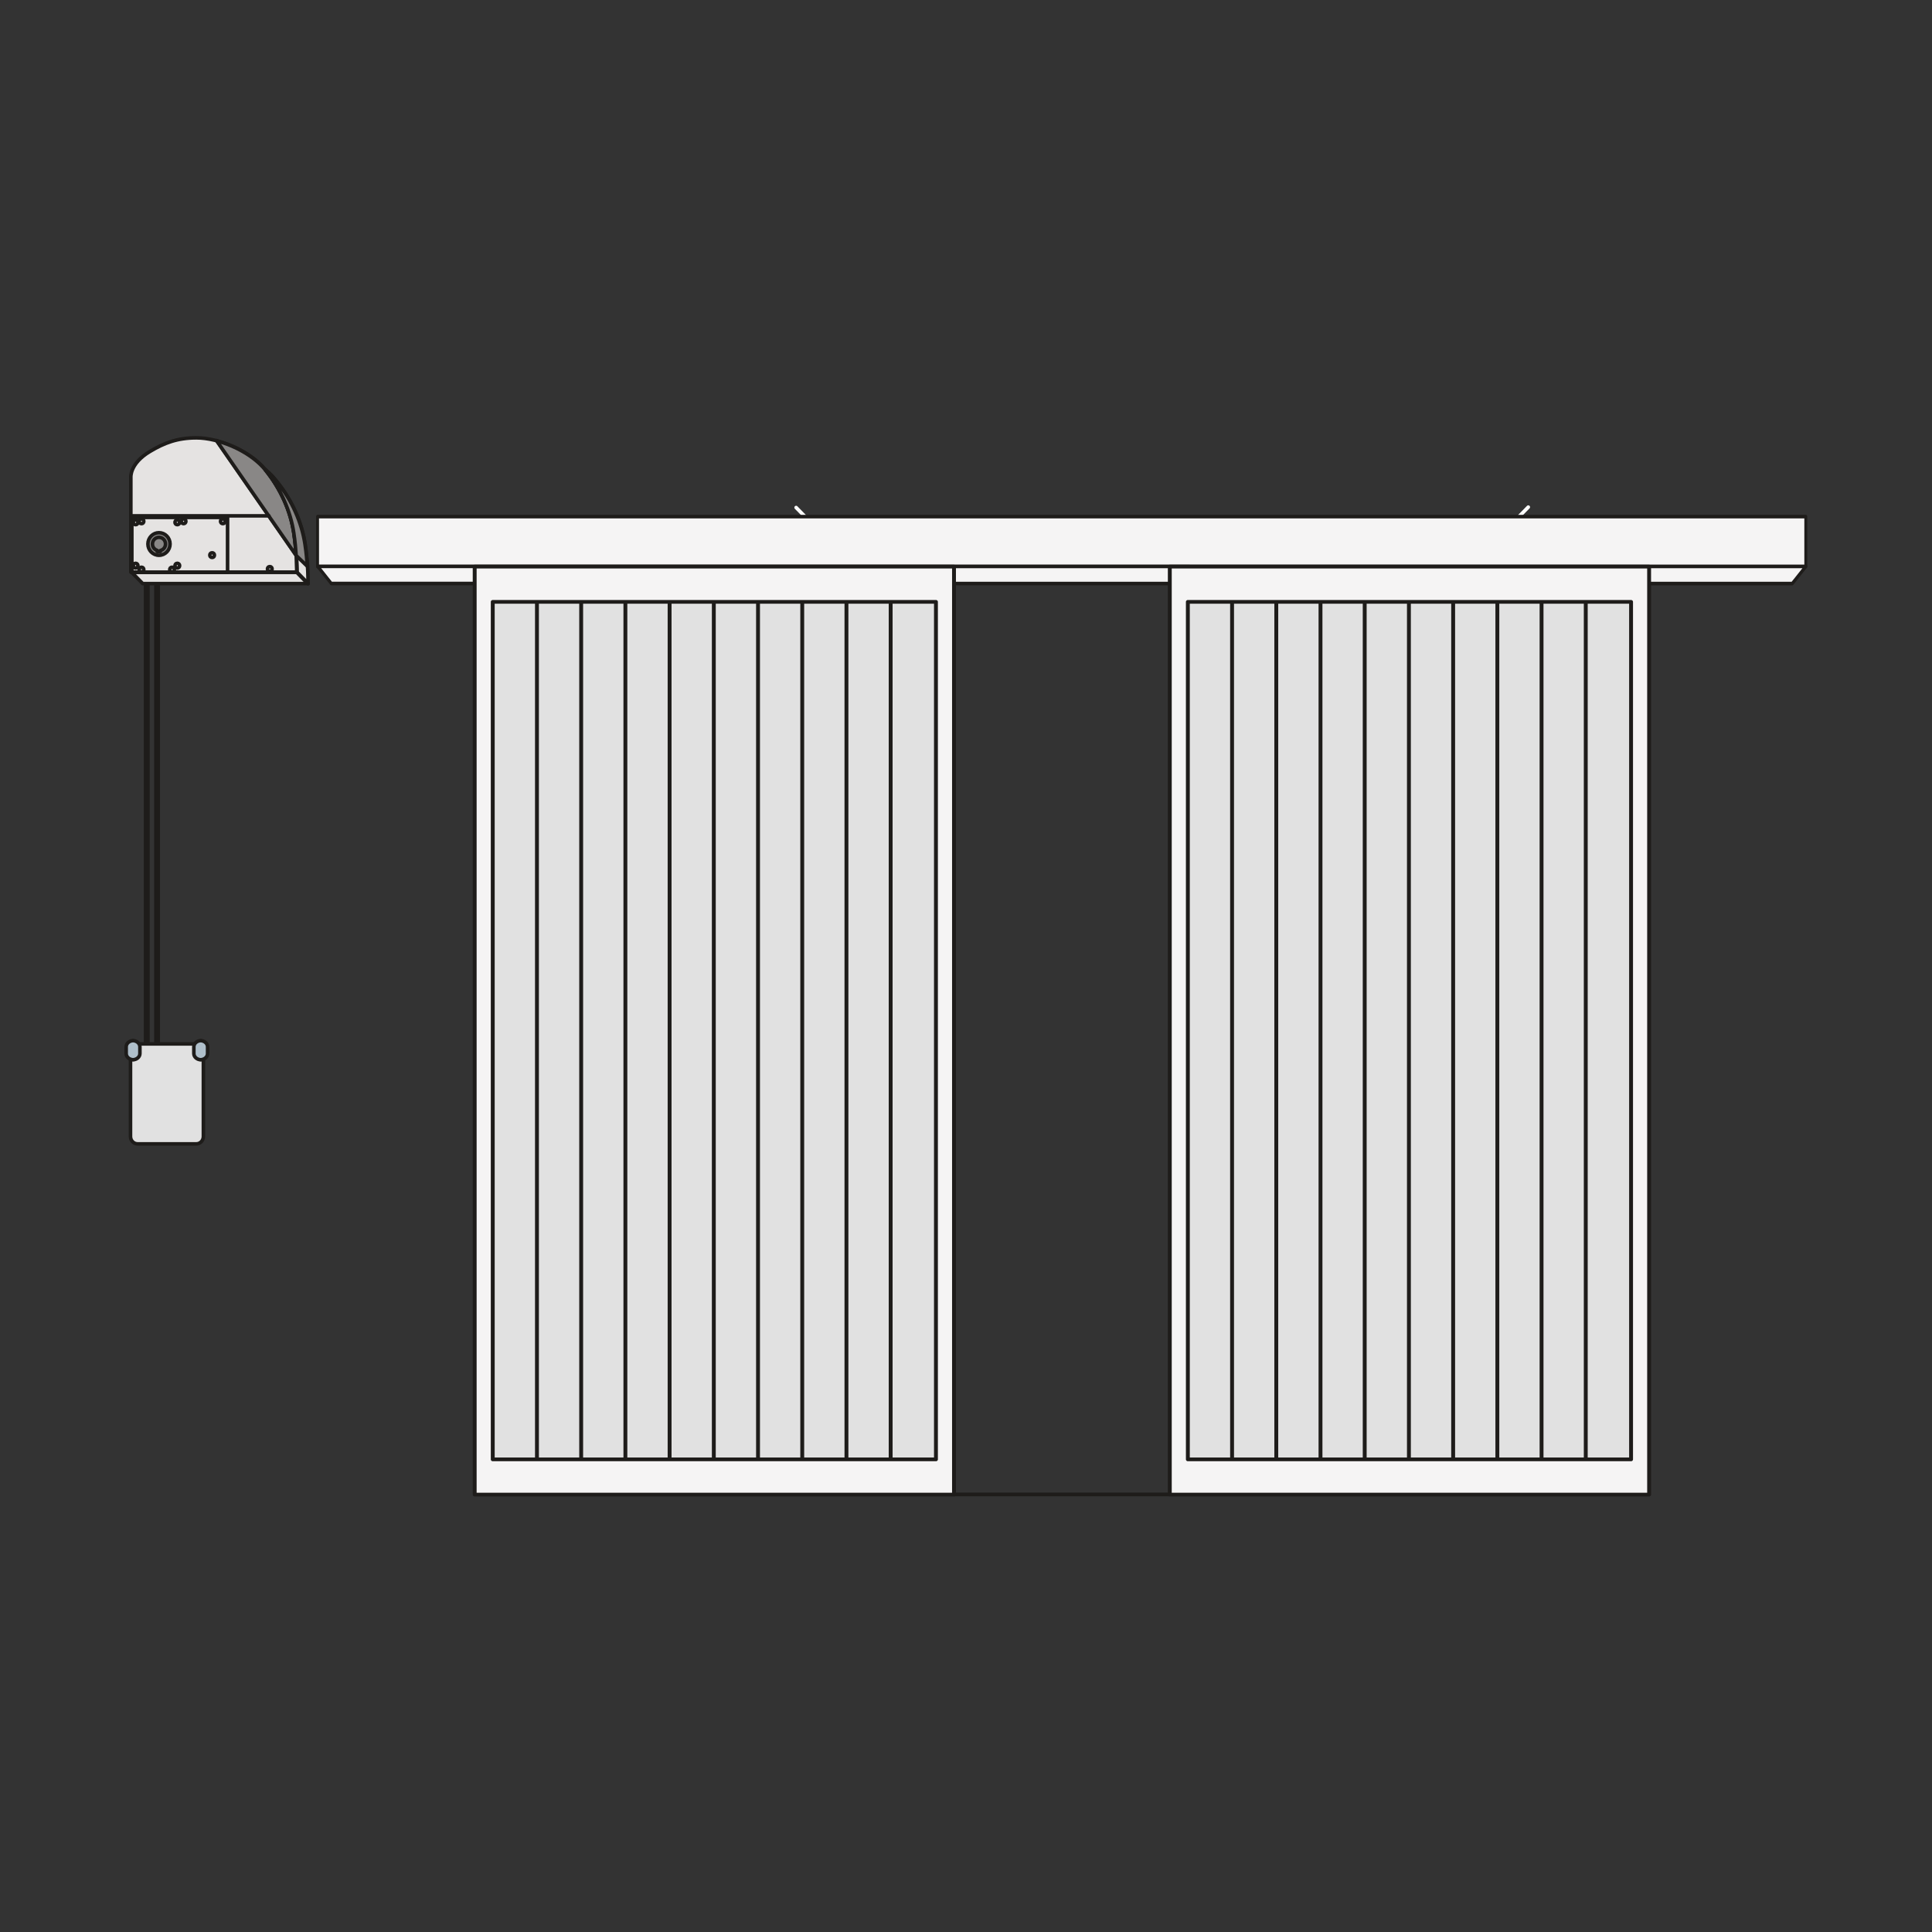 <?xml version="1.0" encoding="UTF-8" standalone="no"?>
<!DOCTYPE svg PUBLIC "-//W3C//DTD SVG 1.1//EN" "http://www.w3.org/Graphics/SVG/1.1/DTD/svg11.dtd">
<svg width="100%" height="100%" viewBox="0 0 970 970" version="1.1" xmlns="http://www.w3.org/2000/svg" xmlns:xlink="http://www.w3.org/1999/xlink" xml:space="preserve" xmlns:serif="http://www.serif.com/" style="fill-rule:evenodd;clip-rule:evenodd;stroke-linecap:round;stroke-linejoin:round;stroke-miterlimit:500;">
    <rect x="0" y="0" width="970" height="970" fill="#333333" stroke="none"/>
    <g transform="matrix(2.918,2.975,2.975,-2.918,407.624,251.677)">
        <path d="M-0.791,-1.884L4.486,-1.884" style="fill:none;fill-rule:nonzero;stroke:white;stroke-width:0.43px;"/>
    </g>
    <g transform="matrix(-2.918,2.975,2.975,2.918,759.814,273.451)">
        <path d="M-4.486,-1.884L0.791,-1.884" style="fill:none;fill-rule:nonzero;stroke:white;stroke-width:0.43px;"/>
    </g>
    <g transform="matrix(-3.376,0,0,4.167,2850.89,-725.535)">
        <rect x="575.906" y="236.359" width="221.324" height="6.026" style="fill:rgb(245,244,244);stroke:rgb(30,28,26);stroke-width:0.43px;stroke-linecap:butt;stroke-linejoin:miter;stroke-miterlimit:4;"/>
    </g>
    <g transform="matrix(2.364,-2.974,-2.41,-2.918,792.395,-31.396)">
        <path d="M-33.292,-77.238L-30.4,-77.238L-185.4,80.747L-185.455,77.856L-33.292,-77.238Z" style="fill:rgb(245,244,244);fill-rule:nonzero;stroke:rgb(30,28,26);stroke-width:0.43px;stroke-linecap:butt;stroke-linejoin:miter;stroke-miterlimit:4;"/>
    </g>
    <g transform="matrix(0.849,0,0,0.849,80.588,78.205)">
        <g transform="matrix(-52.389,0,0,5.107,34812.2,-415.348)">
            <rect x="655.745" y="132.984" width="5.009" height="99.297" style="fill:rgb(225,225,225);"/>
        </g>
        <g transform="matrix(0,5.107,5.337,0,487.593,517.284)">
            <path d="M-49.649,-49.649L49.649,-49.649" style="fill:none;fill-rule:nonzero;stroke:rgb(30,28,26);stroke-width:0.43px;stroke-linecap:butt;stroke-linejoin:miter;stroke-miterlimit:4;"/>
        </g>
        <g transform="matrix(0,5.107,5.337,0,513.742,517.284)">
            <path d="M-49.649,-49.649L49.649,-49.649" style="fill:none;fill-rule:nonzero;stroke:rgb(30,28,26);stroke-width:0.43px;stroke-linecap:butt;stroke-linejoin:miter;stroke-miterlimit:4;"/>
        </g>
        <g transform="matrix(0,5.107,5.337,0,539.891,517.284)">
            <path d="M-49.649,-49.649L49.649,-49.649" style="fill:none;fill-rule:nonzero;stroke:rgb(30,28,26);stroke-width:0.43px;stroke-linecap:butt;stroke-linejoin:miter;stroke-miterlimit:4;"/>
        </g>
        <g transform="matrix(0,5.107,5.337,0,566.033,517.284)">
            <path d="M-49.649,-49.649L49.649,-49.649" style="fill:none;fill-rule:nonzero;stroke:rgb(30,28,26);stroke-width:0.43px;stroke-linecap:butt;stroke-linejoin:miter;stroke-miterlimit:4;"/>
        </g>
        <g transform="matrix(0,5.107,5.337,0,592.181,517.284)">
            <path d="M-49.649,-49.649L49.649,-49.649" style="fill:none;fill-rule:nonzero;stroke:rgb(30,28,26);stroke-width:0.43px;stroke-linecap:butt;stroke-linejoin:miter;stroke-miterlimit:4;"/>
        </g>
        <g transform="matrix(0,5.107,5.337,0,618.325,517.284)">
            <path d="M-49.649,-49.649L49.649,-49.649" style="fill:none;fill-rule:nonzero;stroke:rgb(30,28,26);stroke-width:0.43px;stroke-linecap:butt;stroke-linejoin:miter;stroke-miterlimit:4;"/>
        </g>
        <g transform="matrix(0,5.107,5.337,0,644.473,517.284)">
            <path d="M-49.649,-49.649L49.649,-49.649" style="fill:none;fill-rule:nonzero;stroke:rgb(30,28,26);stroke-width:0.43px;stroke-linecap:butt;stroke-linejoin:miter;stroke-miterlimit:4;"/>
        </g>
        <g transform="matrix(0,5.107,5.337,0,670.621,517.284)">
            <path d="M-49.649,-49.649L49.649,-49.649" style="fill:none;fill-rule:nonzero;stroke:rgb(30,28,26);stroke-width:0.43px;stroke-linecap:butt;stroke-linejoin:miter;stroke-miterlimit:4;"/>
        </g>
        <g transform="matrix(0,5.107,5.337,0,696.763,517.284)">
            <path d="M-49.649,-49.649L49.649,-49.649" style="fill:none;fill-rule:nonzero;stroke:rgb(30,28,26);stroke-width:0.43px;stroke-linecap:butt;stroke-linejoin:miter;stroke-miterlimit:4;"/>
        </g>
        <g transform="matrix(-52.184,0,0,5.107,40356.4,-415.348)">
            <rect x="756.678" y="132.984" width="5.023" height="99.297" style="fill:rgb(225,225,225);"/>
        </g>
        <g transform="matrix(0,5.107,5.337,0,898.66,517.284)">
            <path d="M-49.649,-49.649L49.649,-49.649" style="fill:none;fill-rule:nonzero;stroke:rgb(30,28,26);stroke-width:0.43px;stroke-linecap:butt;stroke-linejoin:miter;stroke-miterlimit:4;"/>
        </g>
        <g transform="matrix(0,5.107,5.337,0,924.807,517.284)">
            <path d="M-49.649,-49.649L49.649,-49.649" style="fill:none;fill-rule:nonzero;stroke:rgb(30,28,26);stroke-width:0.43px;stroke-linecap:butt;stroke-linejoin:miter;stroke-miterlimit:4;"/>
        </g>
        <g transform="matrix(0,5.107,5.337,0,950.954,517.284)">
            <path d="M-49.649,-49.649L49.649,-49.649" style="fill:none;fill-rule:nonzero;stroke:rgb(30,28,26);stroke-width:0.43px;stroke-linecap:butt;stroke-linejoin:miter;stroke-miterlimit:4;"/>
        </g>
        <g transform="matrix(0,5.107,5.337,0,977.097,517.284)">
            <path d="M-49.649,-49.649L49.649,-49.649" style="fill:none;fill-rule:nonzero;stroke:rgb(30,28,26);stroke-width:0.43px;stroke-linecap:butt;stroke-linejoin:miter;stroke-miterlimit:4;"/>
        </g>
        <g transform="matrix(0,5.107,5.337,0,1003.24,517.284)">
            <path d="M-49.649,-49.649L49.649,-49.649" style="fill:none;fill-rule:nonzero;stroke:rgb(30,28,26);stroke-width:0.43px;stroke-linecap:butt;stroke-linejoin:miter;stroke-miterlimit:4;"/>
        </g>
        <g transform="matrix(0,5.107,5.337,0,1029.4,517.284)">
            <path d="M-49.649,-49.649L49.649,-49.649" style="fill:none;fill-rule:nonzero;stroke:rgb(30,28,26);stroke-width:0.43px;stroke-linecap:butt;stroke-linejoin:miter;stroke-miterlimit:4;"/>
        </g>
        <g transform="matrix(0,5.107,5.337,0,1055.54,517.284)">
            <path d="M-49.649,-49.649L49.649,-49.649" style="fill:none;fill-rule:nonzero;stroke:rgb(30,28,26);stroke-width:0.43px;stroke-linecap:butt;stroke-linejoin:miter;stroke-miterlimit:4;"/>
        </g>
        <g transform="matrix(0,5.107,5.337,0,1081.68,517.284)">
            <path d="M-49.649,-49.649L49.649,-49.649" style="fill:none;fill-rule:nonzero;stroke:rgb(30,28,26);stroke-width:0.43px;stroke-linecap:butt;stroke-linejoin:miter;stroke-miterlimit:4;"/>
        </g>
        <g transform="matrix(0,5.107,5.337,0,1107.82,517.284)">
            <path d="M-49.649,-49.649L49.649,-49.649" style="fill:none;fill-rule:nonzero;stroke:rgb(30,28,26);stroke-width:0.43px;stroke-linecap:butt;stroke-linejoin:miter;stroke-miterlimit:4;"/>
        </g>
        <g transform="matrix(5.337,0,0,5.107,-3067.93,-415.348)">
            <path d="M611.655,132.984L660.764,132.984L660.764,232.281L611.655,232.281L611.655,132.984ZM609.654,236.359L662.765,236.359L662.765,128.906L609.654,128.906L609.654,236.359Z" style="fill:rgb(245,244,244);fill-rule:nonzero;stroke:rgb(30,28,26);stroke-width:0.43px;stroke-linecap:butt;stroke-linejoin:miter;stroke-miterlimit:4;"/>
        </g>
        <g transform="matrix(5.337,0,0,5.107,-3195.54,-415.348)">
            <path d="M761.697,232.281L712.587,232.281L712.587,132.984L761.697,132.984L761.697,232.281ZM710.586,236.359L763.697,236.359L763.697,128.906L710.586,128.906L710.586,236.359Z" style="fill:rgb(245,244,244);fill-rule:nonzero;stroke:rgb(30,28,26);stroke-width:0.43px;stroke-linecap:butt;stroke-linejoin:miter;stroke-miterlimit:4;"/>
        </g>
        <g transform="matrix(-2.659,0,0,5.107,469.253,791.646)">
            <path d="M-47.821,0L0,0" style="fill:none;fill-rule:nonzero;stroke:rgb(30,28,26);stroke-width:0.43px;stroke-linecap:butt;stroke-linejoin:miter;stroke-miterlimit:4;"/>
        </g>
    </g>
    <g transform="matrix(0,-4.167,-4.167,0,189.165,408.487)">
        <path d="M-27.715,27.715L27.715,27.715" style="fill:none;fill-rule:nonzero;stroke:rgb(30,28,26);stroke-width:0.71px;"/>
    </g>
    <g transform="matrix(0,-4.167,-4.167,0,194.349,408.487)">
        <path d="M-27.715,27.715L27.715,27.715" style="fill:none;fill-rule:nonzero;stroke:rgb(30,28,26);stroke-width:0.71px;"/>
    </g>
    <g transform="matrix(4.167,0,0,4.167,102.11,527.831)">
        <path d="M0,10.261C0,10.753 -0.384,11.153 -0.858,11.153L-7.923,11.153C-8.397,11.153 -8.781,10.753 -8.781,10.261L-8.781,0.001C-8.781,-0.492 -8.397,-0.892 -7.923,-0.892L-0.858,-0.892C-0.384,-0.892 0,-0.492 0,0.001L0,10.261Z" style="fill:rgb(225,225,225);fill-rule:nonzero;stroke:rgb(30,28,26);stroke-width:0.43px;stroke-linecap:butt;stroke-linejoin:miter;stroke-miterlimit:4;"/>
    </g>
    <g transform="matrix(4.167,0,0,4.167,70.245,525.588)">
        <path d="M0,0.807C0,1.223 -0.395,1.56 -0.881,1.56L-0.774,1.56C-1.261,1.56 -1.655,1.223 -1.655,0.807L-1.655,0C-1.655,-0.416 -1.261,-0.753 -0.774,-0.753L-0.881,-0.753C-0.395,-0.753 0,-0.416 0,0L0,0.807Z" style="fill:rgb(175,191,202);fill-rule:nonzero;stroke:rgb(30,28,26);stroke-width:0.43px;stroke-linecap:butt;stroke-linejoin:miter;stroke-miterlimit:4;"/>
    </g>
    <g transform="matrix(4.167,0,0,4.167,104.221,525.588)">
        <path d="M0,0.807C0,1.223 -0.395,1.56 -0.881,1.56L-0.774,1.56C-1.261,1.56 -1.655,1.223 -1.655,0.807L-1.655,0C-1.655,-0.416 -1.261,-0.753 -0.774,-0.753L-0.881,-0.753C-0.395,-0.753 0,-0.416 0,0L0,0.807Z" style="fill:rgb(175,191,202);fill-rule:nonzero;stroke:rgb(30,28,26);stroke-width:0.43px;stroke-linecap:butt;stroke-linejoin:miter;stroke-miterlimit:4;"/>
    </g>
    <g transform="matrix(-2.918,-2.974,-2.974,2.918,81.347,256.484)">
        <path d="M-18.579,-6.42L-16.647,-6.42L-2.695,7.799L-4.627,7.799L-18.579,-6.42Z" style="fill:rgb(229,227,226);fill-rule:nonzero;stroke:rgb(30,28,26);stroke-width:0.43px;stroke-miterlimit:4;"/>
    </g>
    <g transform="matrix(4.167,0,0,4.167,154.657,235.889)">
        <path d="M0,13.708C0,13.708 0.049,11.57 -0.341,8.985C-0.731,6.4 -1.877,3.716 -3.779,1.379C-4.186,0.88 -4.585,0.417 -5.133,0C-3.23,2.336 -2.085,5.021 -1.694,7.606C-1.304,10.191 -1.353,12.329 -1.353,12.329L0,13.708Z" style="fill:rgb(229,227,226);fill-rule:nonzero;stroke:rgb(30,28,26);stroke-width:0.43px;stroke-miterlimit:4;"/>
    </g>
    <g transform="matrix(4.167,0,0,4.167,149.021,219.833)">
        <path d="M0,16.182L-19.997,16.182L-19.997,4.773C-19.997,4.773 -20.159,3.107 -17.688,1.635C-15.958,0.604 -14.388,0 -12.096,0C-9.462,0 -5.683,1.517 -3.78,3.853C-1.878,6.19 -0.732,8.874 -0.342,11.459C0.049,14.045 0,16.182 0,16.182Z" style="fill:rgb(229,227,226);fill-rule:nonzero;stroke:rgb(30,28,26);stroke-width:0.43px;stroke-miterlimit:4;"/>
    </g>
    <g transform="matrix(-2.374,-3.424,-3.424,2.374,141.211,217.143)">
        <path d="M-13.27,6.948L3.638,6.948" style="fill:none;fill-rule:nonzero;stroke:rgb(30,28,26);stroke-width:0.43px;stroke-miterlimit:4;"/>
    </g>
    <g transform="matrix(3.195,-2.674,-2.674,-3.195,154.343,251.46)">
        <path d="M-3.743,-1.913C-2.383,0.321 -1.539,3.115 -1.497,6.127C-1.469,8.281 -2.446,10.726 -3.743,12.565L-5.265,-4.175C-4.808,-3.553 -4.272,-2.78 -3.743,-1.913" style="fill:rgb(137,135,134);fill-rule:nonzero;"/>
    </g>
    <g transform="matrix(3.195,-2.674,-2.674,-3.195,154.343,251.46)">
        <path d="M-3.743,-1.913C-2.383,0.321 -1.539,3.115 -1.497,6.127C-1.469,8.281 -2.446,10.726 -3.743,12.565L-5.265,-4.175C-4.808,-3.553 -4.272,-2.78 -3.743,-1.913Z" style="fill:none;fill-rule:nonzero;stroke:rgb(30,28,26);stroke-width:0.43px;stroke-miterlimit:4;"/>
    </g>
    <g transform="matrix(-4.167,0,0,4.167,66.029,258.984)">
        <path d="M-16.553,0L0,0" style="fill:none;fill-rule:nonzero;stroke:rgb(30,28,26);stroke-width:0.43px;stroke-miterlimit:4;"/>
    </g>
    <g transform="matrix(4.167,0,0,4.167,-2240.14,-722.268)">
        <rect x="553.477" y="235.674" width="11.532" height="6.612" style="fill:rgb(229,227,226);stroke:rgb(30,28,26);stroke-width:0.43px;stroke-miterlimit:4;"/>
    </g>
    <g transform="matrix(0,4.167,4.167,0,79.823,267.56)">
        <path d="M1.335,-1.335C2.086,-1.335 2.696,-0.737 2.696,0C2.696,0.737 2.086,1.335 1.335,1.335C0.583,1.335 -0.026,0.737 -0.026,0C-0.026,-0.737 0.583,-1.335 1.335,-1.335" style="fill:rgb(137,135,134);fill-rule:nonzero;"/>
    </g>
    <g transform="matrix(0,4.167,4.167,0,79.823,267.56)">
        <ellipse cx="1.335" cy="0" rx="1.361" ry="1.335" style="fill:none;stroke:rgb(30,28,26);stroke-width:0.43px;stroke-miterlimit:4;"/>
    </g>
    <g transform="matrix(4.167,0,0,4.167,76.54,273.551)">
        <path d="M0,-0.103C0,-0.547 0.353,-0.907 0.788,-0.907C1.224,-0.907 1.576,-0.547 1.576,-0.103C1.576,0.281 1.312,0.601 0.959,0.681L0.959,0.804L0.568,0.804L0.568,0.668C0.24,0.571 0,0.263 0,-0.103" style="fill:rgb(137,135,134);fill-rule:nonzero;"/>
    </g>
    <g transform="matrix(4.167,0,0,4.167,76.54,273.551)">
        <path d="M0,-0.103C0,-0.547 0.353,-0.907 0.788,-0.907C1.224,-0.907 1.576,-0.547 1.576,-0.103C1.576,0.281 1.312,0.601 0.959,0.681L0.959,0.804L0.568,0.804L0.568,0.668C0.24,0.571 0,0.263 0,-0.103Z" style="fill:none;fill-rule:nonzero;stroke:rgb(30,28,26);stroke-width:0.43px;stroke-miterlimit:4;"/>
    </g>
    <g transform="matrix(0,4.167,4.167,0,135.456,284.492)">
        <path d="M0.279,-0.28C0.436,-0.28 0.564,-0.155 0.564,-0.001C0.564,0.154 0.436,0.279 0.279,0.279C0.122,0.279 -0.006,0.154 -0.006,-0.001C-0.006,-0.155 0.122,-0.28 0.279,-0.28" style="fill:rgb(229,227,226);fill-rule:nonzero;"/>
    </g>
    <g transform="matrix(0,4.167,4.167,0,135.456,284.492)">
        <ellipse cx="0.279" cy="-0.001" rx="0.285" ry="0.279" style="fill:none;stroke:rgb(30,28,26);stroke-width:0.43px;stroke-miterlimit:4;"/>
    </g>
    <g transform="matrix(0,4.167,4.167,0,111.883,260.566)">
        <path d="M0.279,-0.279C0.436,-0.279 0.563,-0.154 0.563,-0.001C0.563,0.154 0.436,0.279 0.279,0.279C0.122,0.279 -0.005,0.154 -0.005,-0.001C-0.005,-0.154 0.122,-0.279 0.279,-0.279" style="fill:rgb(229,227,226);fill-rule:nonzero;"/>
    </g>
    <g transform="matrix(0,4.167,4.167,0,111.883,260.566)">
        <ellipse cx="0.279" cy="0" rx="0.284" ry="0.279" style="fill:none;stroke:rgb(30,28,26);stroke-width:0.43px;stroke-miterlimit:4;"/>
    </g>
    <g transform="matrix(0,4.167,4.167,0,92.17,260.568)">
        <path d="M0.279,-0.279C0.436,-0.279 0.563,-0.155 0.563,-0.001C0.563,0.155 0.436,0.279 0.279,0.279C0.122,0.279 -0.006,0.155 -0.006,-0.001C-0.006,-0.155 0.122,-0.279 0.279,-0.279" style="fill:rgb(229,227,226);fill-rule:nonzero;"/>
    </g>
    <g transform="matrix(0,4.167,4.167,0,92.17,260.568)">
        <ellipse cx="0.279" cy="0" rx="0.284" ry="0.279" style="fill:none;stroke:rgb(30,28,26);stroke-width:0.43px;stroke-miterlimit:4;"/>
    </g>
    <g transform="matrix(0,4.167,4.167,0,71.035,260.568)">
        <path d="M0.279,-0.279C0.436,-0.279 0.563,-0.155 0.563,-0.001C0.563,0.154 0.436,0.279 0.279,0.279C0.122,0.279 -0.006,0.154 -0.006,-0.001C-0.006,-0.155 0.122,-0.279 0.279,-0.279" style="fill:rgb(229,227,226);fill-rule:nonzero;"/>
    </g>
    <g transform="matrix(0,4.167,4.167,0,71.035,260.568)">
        <ellipse cx="0.279" cy="0" rx="0.284" ry="0.279" style="fill:none;stroke:rgb(30,28,26);stroke-width:0.43px;stroke-miterlimit:4;"/>
    </g>
    <g transform="matrix(0,4.167,4.167,0,71.035,284.803)">
        <path d="M0.279,-0.279C0.436,-0.279 0.563,-0.155 0.563,-0.001C0.563,0.154 0.436,0.279 0.279,0.279C0.122,0.279 -0.006,0.154 -0.006,-0.001C-0.006,-0.155 0.122,-0.279 0.279,-0.279" style="fill:rgb(229,227,226);fill-rule:nonzero;"/>
    </g>
    <g transform="matrix(0,4.167,4.167,0,71.035,284.803)">
        <ellipse cx="0.279" cy="0" rx="0.284" ry="0.279" style="fill:none;stroke:rgb(30,28,26);stroke-width:0.43px;stroke-miterlimit:4;"/>
    </g>
    <g transform="matrix(0,4.167,4.167,0,86.378,284.801)">
        <path d="M0.279,-0.279C0.436,-0.279 0.563,-0.154 0.563,0C0.563,0.154 0.436,0.279 0.279,0.279C0.122,0.279 -0.005,0.154 -0.005,0C-0.005,-0.154 0.122,-0.279 0.279,-0.279" style="fill:rgb(229,227,226);fill-rule:nonzero;"/>
    </g>
    <g transform="matrix(0,4.167,4.167,0,86.378,284.801)">
        <ellipse cx="0.279" cy="0" rx="0.284" ry="0.279" style="fill:none;stroke:rgb(30,28,26);stroke-width:0.43px;stroke-miterlimit:4;"/>
    </g>
    <g transform="matrix(0,4.167,4.167,0,106.499,277.553)">
        <path d="M0.279,-0.279C0.436,-0.279 0.563,-0.155 0.563,-0.001C0.563,0.154 0.436,0.279 0.279,0.279C0.122,0.279 -0.005,0.154 -0.005,-0.001C-0.005,-0.155 0.122,-0.279 0.279,-0.279" style="fill:rgb(229,227,226);fill-rule:nonzero;"/>
    </g>
    <g transform="matrix(0,4.167,4.167,0,106.499,277.553)">
        <ellipse cx="0.279" cy="0" rx="0.284" ry="0.279" style="fill:none;stroke:rgb(30,28,26);stroke-width:0.43px;stroke-miterlimit:4;"/>
    </g>
    <g transform="matrix(0,4.167,4.167,0,89.019,261.083)">
        <path d="M0.279,-0.279C0.436,-0.279 0.563,-0.154 0.563,0C0.563,0.154 0.436,0.279 0.279,0.279C0.122,0.279 -0.005,0.154 -0.005,0C-0.005,-0.154 0.122,-0.279 0.279,-0.279" style="fill:rgb(229,227,226);fill-rule:nonzero;"/>
    </g>
    <g transform="matrix(0,4.167,4.167,0,89.019,261.083)">
        <ellipse cx="0.279" cy="0" rx="0.284" ry="0.279" style="fill:none;stroke:rgb(30,28,26);stroke-width:0.43px;stroke-miterlimit:4;"/>
    </g>
    <g transform="matrix(0,4.167,4.167,0,89.019,282.834)">
        <path d="M0.279,-0.279C0.436,-0.279 0.563,-0.154 0.563,0C0.563,0.154 0.436,0.279 0.279,0.279C0.122,0.279 -0.005,0.154 -0.005,0C-0.005,-0.154 0.122,-0.279 0.279,-0.279" style="fill:rgb(229,227,226);fill-rule:nonzero;"/>
    </g>
    <g transform="matrix(0,4.167,4.167,0,89.019,282.834)">
        <ellipse cx="0.279" cy="0" rx="0.284" ry="0.279" style="fill:none;stroke:rgb(30,28,26);stroke-width:0.43px;stroke-miterlimit:4;"/>
    </g>
    <g transform="matrix(0,4.167,4.167,0,68.089,282.836)">
        <path d="M0.279,-0.279C0.436,-0.279 0.563,-0.155 0.563,-0.001C0.563,0.154 0.436,0.279 0.279,0.279C0.122,0.279 -0.006,0.154 -0.006,-0.001C-0.006,-0.155 0.122,-0.279 0.279,-0.279" style="fill:rgb(229,227,226);fill-rule:nonzero;"/>
    </g>
    <g transform="matrix(0,4.167,4.167,0,68.089,282.836)">
        <ellipse cx="0.279" cy="0" rx="0.284" ry="0.279" style="fill:none;stroke:rgb(30,28,26);stroke-width:0.43px;stroke-miterlimit:4;"/>
    </g>
    <g transform="matrix(0,4.167,4.167,0,68.089,261.085)">
        <path d="M0.279,-0.279C0.436,-0.279 0.563,-0.155 0.563,-0.001C0.563,0.154 0.436,0.279 0.279,0.279C0.122,0.279 -0.006,0.154 -0.006,-0.001C-0.006,-0.155 0.122,-0.279 0.279,-0.279" style="fill:rgb(229,227,226);fill-rule:nonzero;"/>
    </g>
    <g transform="matrix(0,4.167,4.167,0,68.089,261.085)">
        <ellipse cx="0.279" cy="0" rx="0.284" ry="0.279" style="fill:none;stroke:rgb(30,28,26);stroke-width:0.43px;stroke-miterlimit:4;"/>
    </g>
    <g transform="matrix(-4.167,0,0,4.167,66.013,287.258)">
        <path d="M-19.922,0L0,0" style="fill:none;fill-rule:nonzero;stroke:rgb(30,28,26);stroke-width:0.43px;stroke-miterlimit:4;"/>
    </g>
    <g transform="matrix(2.918,2.974,2.974,-2.918,151.916,286.107)">
        <path d="M-0.289,-0.69L1.642,-0.69" style="fill:none;fill-rule:nonzero;stroke:rgb(30,28,26);stroke-width:0.43px;stroke-miterlimit:4;"/>
    </g>
    <g transform="matrix(4.167,0,0,4.167,133.271,287.26)">
        <path d="M0,-12.329C1.902,-9.993 3.048,-7.308 3.438,-4.723C3.829,-2.138 3.78,0 3.78,0" style="fill:none;fill-rule:nonzero;stroke:rgb(30,28,26);stroke-width:0.43px;stroke-miterlimit:4;"/>
    </g>
    <g transform="matrix(4.167,0,0,4.167,154.303,235.829)">
        <path d="M0,11.636C-0.049,10.877 -0.133,9.964 -0.28,8.985C-0.671,6.4 -1.817,3.716 -3.72,1.379C-4.126,0.88 -4.524,0.417 -5.072,0C-3.171,2.337 -2.024,5.021 -1.634,7.606C-1.481,8.617 -1.396,9.56 -1.349,10.333L0,11.636" style="fill:rgb(137,135,134);fill-rule:nonzero;stroke:rgb(30,28,26);stroke-width:0.43px;stroke-miterlimit:4;"/>
    </g>
</svg>
